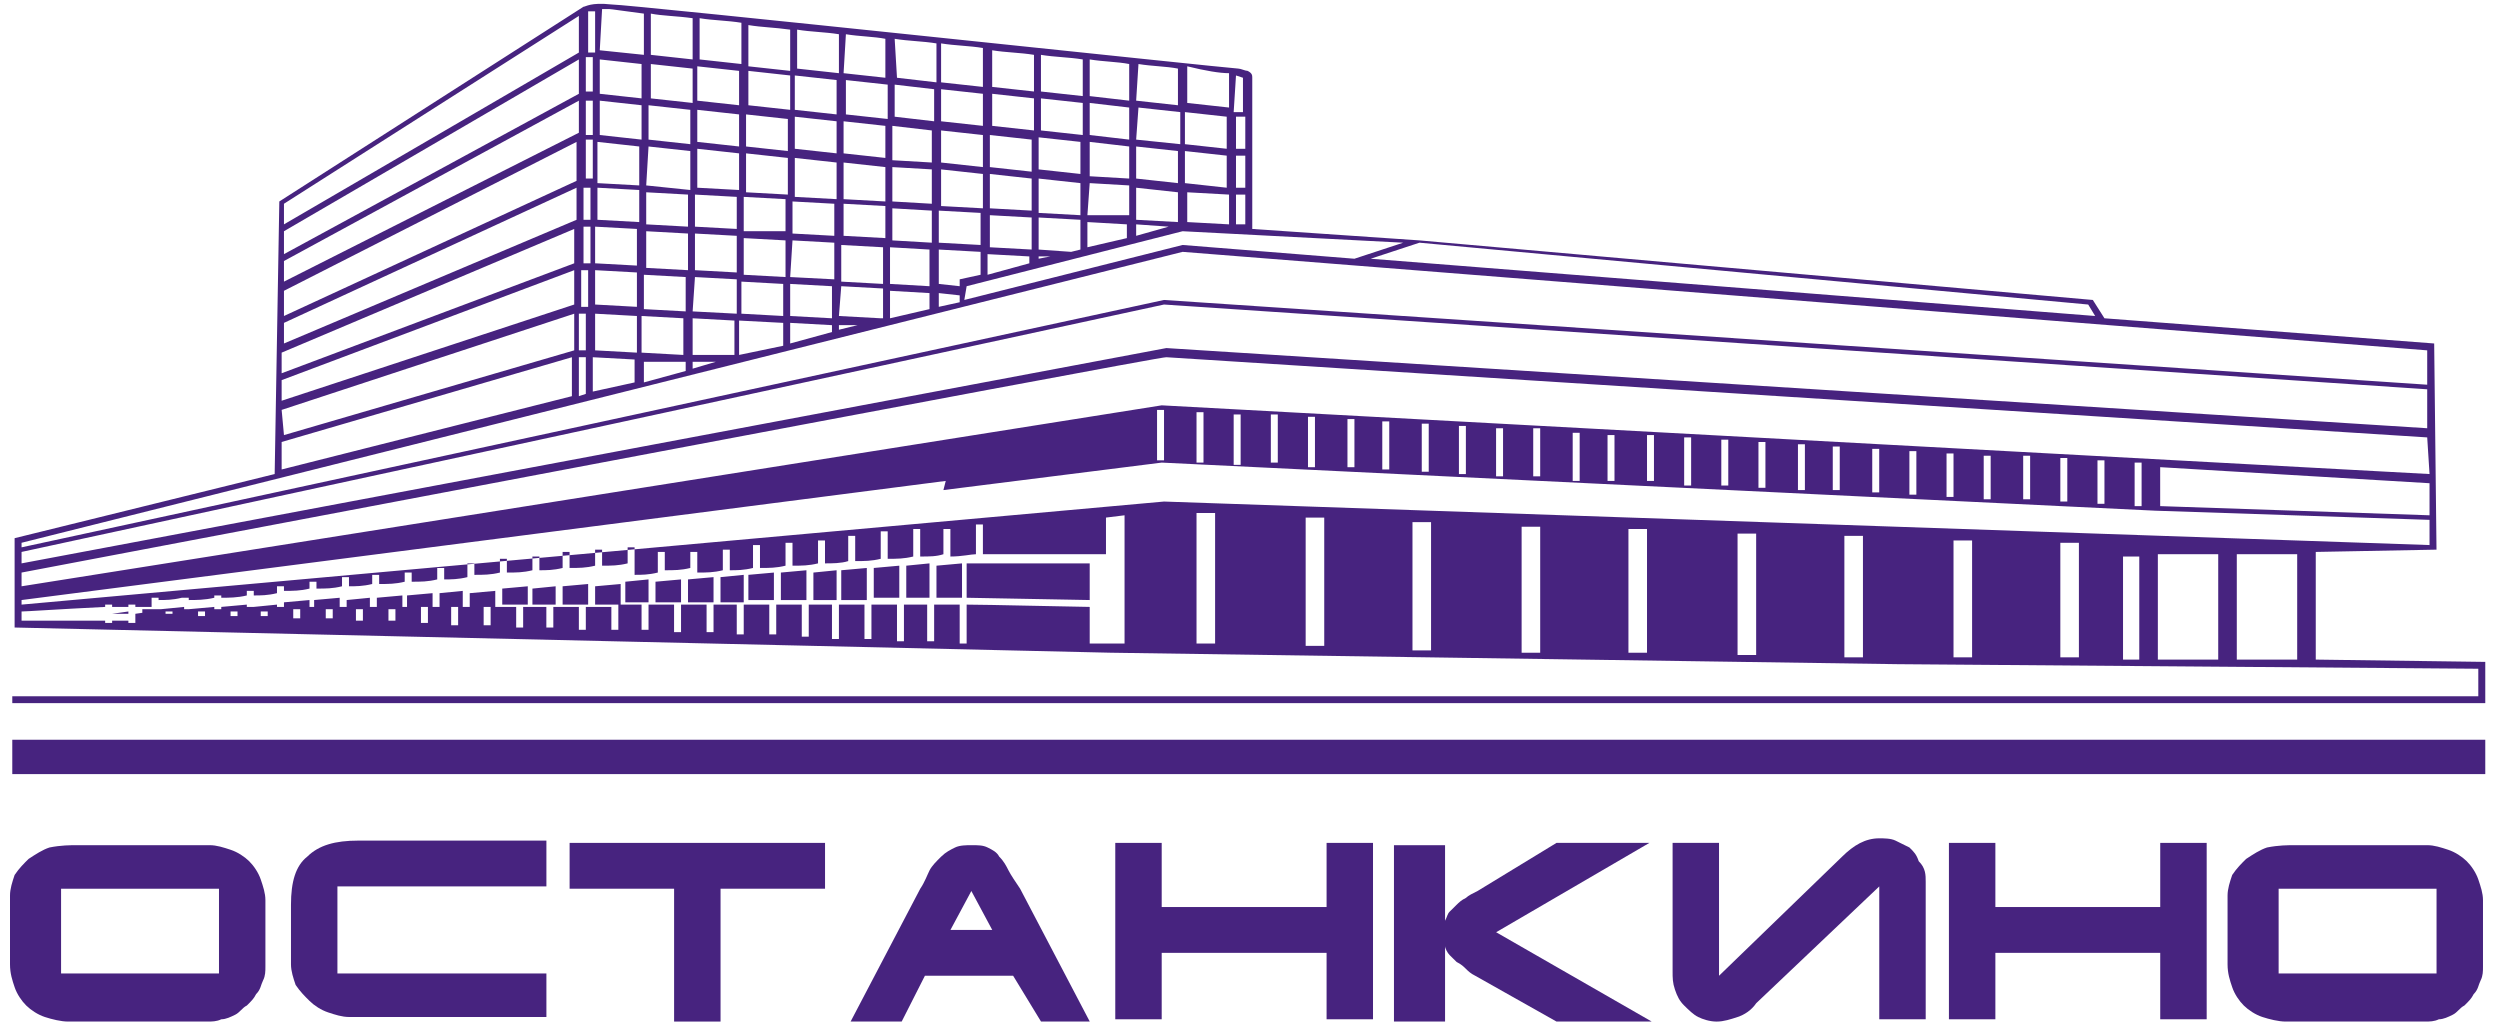 <svg width="128" height="53" viewBox="0 0 128 53" fill="none" xmlns="http://www.w3.org/2000/svg">
<path d="M3.959 43.273H10.736C11.093 43.273 11.45 43.391 11.806 43.508C12.163 43.625 12.52 43.86 12.757 44.094C12.995 44.329 13.233 44.681 13.352 45.033C13.471 45.385 13.589 45.736 13.589 46.088V49.489C13.589 49.724 13.589 49.959 13.471 50.193C13.352 50.428 13.352 50.662 13.114 50.897C12.995 51.132 12.876 51.249 12.638 51.483C12.401 51.601 12.282 51.835 12.044 51.953C11.806 52.07 11.568 52.187 11.331 52.187C11.093 52.304 10.855 52.304 10.617 52.304H3.484C3.127 52.304 2.652 52.187 2.295 52.07C1.938 51.952 1.582 51.718 1.344 51.483C1.106 51.249 0.868 50.897 0.749 50.545C0.631 50.193 0.512 49.841 0.512 49.372V45.854C0.512 45.502 0.631 45.15 0.749 44.798C0.987 44.446 1.225 44.212 1.463 43.977C1.819 43.743 2.176 43.508 2.533 43.391C3.127 43.273 3.603 43.273 3.959 43.273ZM11.212 45.502H3.127V49.841H11.212V45.502Z" fill="#47237F"/>
<path d="M27.976 43.156V45.385H17.276V49.842H27.976V52.07H17.871C17.514 52.07 17.157 51.953 16.801 51.835C16.444 51.718 16.087 51.483 15.85 51.249C15.612 51.014 15.374 50.78 15.136 50.428C15.017 50.076 14.898 49.724 14.898 49.372V46.323C14.898 45.15 15.136 44.329 15.731 43.86C16.325 43.274 17.157 43.039 18.346 43.039H27.976V43.156Z" fill="#47237F"/>
<path d="M29.164 43.156H42.242V45.502H36.892V52.304H34.514V45.502H29.164V43.156Z" fill="#47237F"/>
<path d="M46.166 52.304H43.551L47.117 45.502C47.355 45.15 47.474 44.798 47.593 44.564C47.712 44.329 47.95 44.094 48.187 43.86C48.425 43.625 48.663 43.508 48.901 43.391C49.139 43.273 49.495 43.273 49.733 43.273C50.09 43.273 50.327 43.273 50.565 43.391C50.803 43.508 51.041 43.625 51.16 43.86C51.397 44.094 51.516 44.329 51.635 44.564C51.754 44.798 51.992 45.15 52.23 45.502L55.796 52.304H53.3L51.873 49.959H47.355L46.166 52.304ZM48.663 47.613H50.803L49.733 45.619L48.663 47.613Z" fill="#47237F"/>
<path d="M59.479 43.156V46.44H67.921V43.156H70.298V52.187H67.921V48.786H59.479V52.187H57.102V43.156H59.479Z" fill="#47237F"/>
<path d="M79.693 43.156H84.449L76.602 47.73L84.568 52.304H79.693L75.532 49.959C75.294 49.841 75.175 49.724 75.057 49.607C74.938 49.49 74.819 49.372 74.581 49.255C74.462 49.138 74.343 49.02 74.224 48.903C74.106 48.786 73.987 48.551 73.987 48.434V52.304H71.371V43.273H73.987V47.144C74.106 46.909 74.106 46.792 74.224 46.675C74.343 46.557 74.462 46.44 74.581 46.323C74.7 46.206 74.819 46.088 75.057 45.971C75.175 45.854 75.413 45.736 75.651 45.619L79.693 43.156Z" fill="#47237F"/>
<path d="M98.596 45.15V52.187H96.218V45.385L89.917 51.366C89.679 51.718 89.322 51.953 88.966 52.07C88.609 52.187 88.252 52.305 87.896 52.305C87.539 52.305 87.182 52.187 86.945 52.07C86.707 51.953 86.469 51.718 86.231 51.484C85.993 51.249 85.874 51.014 85.756 50.663C85.637 50.311 85.637 50.076 85.637 49.724V43.156H88.014V49.959L94.316 43.86C94.91 43.274 95.504 42.922 96.218 42.922C96.456 42.922 96.812 42.922 97.05 43.039C97.288 43.156 97.526 43.274 97.763 43.391C98.001 43.626 98.12 43.743 98.239 44.095C98.596 44.447 98.596 44.798 98.596 45.15Z" fill="#47237F"/>
<path d="M102.163 43.156V46.44H110.604V43.156H112.982V52.187H110.604V48.786H102.163V52.187H99.785V43.156H102.163Z" fill="#47237F"/>
<path d="M117.499 43.273H124.275C124.632 43.273 124.989 43.391 125.345 43.508C125.702 43.625 126.059 43.86 126.296 44.094C126.534 44.329 126.772 44.681 126.891 45.033C127.01 45.385 127.129 45.736 127.129 46.088V49.489C127.129 49.724 127.129 49.959 127.01 50.193C126.891 50.428 126.891 50.662 126.653 50.897C126.534 51.132 126.415 51.249 126.177 51.483C125.94 51.601 125.821 51.835 125.583 51.953C125.345 52.07 125.107 52.187 124.87 52.187C124.632 52.304 124.394 52.304 124.156 52.304H117.023C116.666 52.304 116.191 52.187 115.834 52.07C115.477 51.952 115.121 51.718 114.883 51.483C114.645 51.249 114.407 50.897 114.289 50.545C114.17 50.193 114.051 49.841 114.051 49.372V45.854C114.051 45.502 114.17 45.15 114.289 44.798C114.526 44.446 114.764 44.212 115.002 43.977C115.359 43.743 115.715 43.508 116.072 43.391C116.666 43.273 117.142 43.273 117.499 43.273ZM124.751 45.502H116.666V49.841H124.751V45.502Z" fill="#47237F"/>
<path d="M127.246 37.875H0.629V39.634H127.246V37.875Z" fill="#47237F"/>
<path d="M46.401 30.605C46.877 30.605 47.233 30.605 47.59 30.605V28.845L46.401 28.963V30.605ZM44.737 30.605C45.212 30.605 45.569 30.605 46.044 30.605V28.963L44.737 29.08V30.605ZM41.646 30.722C42.002 30.722 42.478 30.722 42.834 30.722V29.197L41.646 29.315V30.722ZM43.072 30.722C43.548 30.722 43.904 30.722 44.38 30.722V29.08L43.072 29.197V30.722ZM47.947 30.605C48.541 30.605 49.017 30.605 49.255 30.605V28.845L47.947 28.963V30.605ZM39.981 30.722C40.457 30.722 40.813 30.722 41.289 30.722V29.197L39.981 29.315V30.722ZM127.246 33.889L118.567 33.771V28.259L124.749 28.142L124.63 17.586L107.748 16.296L107.153 15.358L72.676 12.308L64.116 11.722V3.981C64.116 3.864 64.116 3.747 63.878 3.629C63.759 3.629 63.521 3.512 63.402 3.512C63.046 3.512 32.253 0.228 31.302 0.228C30.232 0.111 29.994 0.345 29.876 0.345L14.301 10.315L14.063 24.271L0.748 27.555V32.129L56.863 33.419L97.167 34.006C97.167 34.006 127.008 34.24 126.889 34.24V35.648H79.452H0.629V36H79.452H127.246V33.889ZM124.392 26.383L110.601 25.913V23.919L124.392 24.741V26.383ZM124.392 24.271L59.479 20.753L1.104 30.018V29.315C1.104 29.315 59.717 18.173 59.717 18.29L124.273 22.395L124.392 24.271ZM109.65 23.685V25.913H109.293V23.685H109.65ZM107.748 23.568V25.796H107.391V23.568H107.748ZM105.846 23.45V25.679H105.489V23.45H105.846ZM103.943 23.333V25.561H103.587V23.333H103.943ZM101.922 23.333V25.561H101.566V23.333H101.922ZM100.02 23.216V25.444H99.663V23.216H100.02ZM98.118 23.099V25.327H97.761V23.099H98.118ZM96.216 22.981V25.21H95.859V22.981H96.216ZM94.195 22.864V25.092H93.838V22.864H94.195ZM92.411 22.747V25.092H92.055V22.747H92.411ZM90.39 22.629V24.975H90.033V22.629H90.39ZM88.488 22.512V24.858H88.131V22.512H88.488ZM86.586 22.395V24.858H86.229V22.395H86.586ZM84.683 22.277V24.623H84.327V22.277H84.683ZM82.662 22.277V24.623H82.306V22.277H82.662ZM80.879 22.16V24.623H80.522V22.16H80.879ZM78.858 21.926V24.389H78.501V21.926H78.858ZM76.956 21.926V24.389H76.599V21.926H76.956ZM75.053 21.808V24.271H74.697V21.808H75.053ZM73.151 21.691V24.154H72.794V21.691H73.151ZM71.13 21.574V24.037H70.773V21.574H71.13ZM69.347 21.456V23.919H68.99V21.456H69.347ZM67.326 21.339V23.919H66.969V21.339H67.326ZM65.423 21.222V23.685H65.067V21.222H65.423ZM63.521 21.222V23.802H63.164V21.222H63.521ZM61.619 21.105V23.685H61.262V21.105H61.619ZM59.598 20.987V23.568H59.241V20.987H59.598ZM124.273 21.926L59.717 17.821L1.104 28.845V28.259L59.598 15.592L124.273 19.932V21.926ZM106.916 15.592L107.272 16.179L70.179 13.247L72.676 12.426L106.916 15.592ZM63.283 3.864L63.64 3.981C63.64 4.099 63.64 4.802 63.64 5.74H63.164L63.283 3.864ZM63.283 5.975H63.759C63.759 6.444 63.759 7.031 63.759 7.617H63.283V5.975ZM63.283 7.969H63.759C63.759 8.555 63.759 9.142 63.759 9.611H63.283V7.969ZM63.283 9.963H63.759C63.759 10.549 63.759 11.136 63.759 11.487H63.283V9.963ZM62.927 3.747V5.506L60.787 5.271V3.395C61.738 3.629 62.451 3.747 62.927 3.747ZM60.668 9.376V7.734L62.808 7.969V9.611L60.668 9.376ZM62.927 9.963V11.487L60.787 11.37V9.845L62.927 9.963ZM60.668 7.382V5.74L62.808 5.975V7.617L60.668 7.382ZM71.843 12.426L69.347 13.247L60.549 12.543L49.373 15.358L49.492 14.654L60.549 11.839L71.843 12.426ZM58.29 3.278C59.003 3.395 59.717 3.395 60.311 3.512V5.389L58.171 5.154L58.29 3.278ZM58.29 5.506L60.43 5.74V7.382L58.171 7.148L58.29 5.506ZM58.171 7.5L60.311 7.734V9.376L58.171 9.142V7.5ZM58.171 9.611L60.311 9.845V11.37L58.171 11.253V9.611ZM58.171 11.487L59.836 11.605L58.171 12.074V11.487ZM55.793 3.043C56.507 3.16 57.22 3.16 57.815 3.278V5.154L55.793 4.92V3.043ZM55.793 5.271L57.815 5.506V7.148L55.793 6.913V5.271ZM55.793 7.265L57.815 7.5V9.142L55.793 9.024V7.265ZM55.793 9.376L57.815 9.494V11.018H55.675L55.793 9.376ZM55.675 11.37L57.696 11.487V12.191L55.675 12.66V11.37ZM53.297 2.808C54.01 2.926 54.723 2.926 55.437 3.043V4.92L53.297 4.685V2.808ZM53.297 5.037L55.437 5.271V6.913L53.297 6.679V5.037ZM53.178 7.031L55.318 7.265V8.907L53.178 8.673V7.031ZM53.178 9.142L55.318 9.376V11.018L53.178 10.901V9.142ZM53.178 11.136L55.318 11.253V12.777L54.842 12.895L53.178 12.777V11.136ZM53.178 13.129H53.772L53.178 13.247V13.129ZM50.8 2.574C51.513 2.691 52.227 2.691 52.94 2.808V4.685L50.8 4.45V2.574ZM50.8 4.802L52.94 5.037V6.679L50.8 6.444V4.802ZM50.681 6.913L52.821 7.148V8.79L50.681 8.555V6.913ZM50.681 8.907L52.821 9.142V10.784L50.681 10.666V8.907ZM50.681 11.018L52.821 11.136V12.777L50.681 12.66V11.018ZM50.562 13.012L52.702 13.129V13.481L50.562 14.068V13.012ZM48.184 2.222C48.898 2.339 49.611 2.339 50.325 2.457V4.45L48.184 4.216V2.222ZM48.184 4.568L50.325 4.802V6.444L48.184 6.21V4.568ZM48.184 6.679L50.325 6.913V8.555L48.184 8.321V6.679ZM48.184 8.673L50.325 8.907V10.666L48.184 10.549V8.673ZM48.066 10.784L50.206 10.901V12.543L48.066 12.426V10.784ZM48.066 12.777L50.206 12.895V14.068L49.136 14.302V14.654L48.066 14.537V12.777ZM48.066 15.006L49.136 15.123V15.475L48.066 15.71V15.006ZM45.807 1.987C46.52 2.105 47.233 2.105 47.947 2.222V4.216L45.926 3.981L45.807 1.987ZM45.807 4.333L47.828 4.568V6.21L45.807 5.975V4.333ZM45.688 6.444L47.709 6.679V8.321L45.688 8.203V6.444ZM45.688 8.555L47.709 8.673V10.432L45.688 10.315V8.555ZM45.688 10.666L47.709 10.784V12.426L45.688 12.308V10.666ZM45.569 12.66L47.59 12.777V14.654L45.569 14.537V12.66ZM45.569 14.889L47.59 15.006V15.827L45.569 16.296V14.889ZM43.31 1.753C44.023 1.87 44.737 1.87 45.331 1.987V3.981L43.191 3.747L43.31 1.753ZM43.31 4.099L45.45 4.333V6.092L43.31 5.858V4.099ZM43.191 6.21L45.331 6.444V8.086L43.191 7.852V6.21ZM43.191 8.321L45.331 8.555V10.315L43.191 10.197V8.321ZM43.191 10.432L45.331 10.549V12.191L43.191 12.074V10.432ZM43.072 12.543L45.212 12.66V14.537L43.072 14.419V12.543ZM43.072 14.654L45.212 14.771V16.296H45.093L42.953 16.179L43.072 14.654ZM42.953 16.648H43.904L42.953 16.883V16.648ZM40.813 1.518C41.527 1.636 42.24 1.636 42.953 1.753V3.747L40.813 3.512V1.518ZM40.694 3.864L42.834 4.099V5.858L40.694 5.623V3.864ZM40.694 5.975L42.834 6.21V7.852L40.694 7.617V5.975ZM40.694 8.086L42.834 8.321V10.197L40.694 10.08V8.086ZM40.576 10.315L42.716 10.432V12.074L40.576 11.957V10.315ZM40.576 12.308L42.716 12.426V14.302L40.457 14.185L40.576 12.308ZM40.457 14.537L42.597 14.654V16.296L40.457 16.179V14.537ZM40.457 16.531L42.597 16.648V17L40.457 17.586V16.531ZM38.317 1.284C39.03 1.401 39.624 1.401 40.457 1.518V3.629L38.317 3.395V1.284ZM38.317 3.629L40.457 3.864V5.623L38.317 5.389V3.629ZM38.198 5.858L40.338 6.092V7.734L38.198 7.5V5.858ZM38.198 7.852L40.338 8.086V9.963L38.198 9.845V7.852ZM38.079 10.08L40.219 10.197V11.839H38.079V10.08ZM38.079 12.191L40.219 12.308V14.185L38.079 14.068V12.191ZM40.1 14.537V16.179L37.96 16.061V14.419L40.1 14.537ZM40.1 16.531V17.703L37.841 18.173V16.413L40.1 16.531ZM35.82 0.932C36.533 1.049 37.247 1.049 37.96 1.166V3.278L35.82 3.043V0.932ZM35.701 3.395L37.841 3.629V5.389L35.701 5.154V3.395ZM35.701 5.623L37.841 5.858V7.5L35.701 7.265V5.623ZM35.701 7.617L37.841 7.852V9.728L35.701 9.611V7.617ZM35.582 9.963L37.722 10.08V11.722L35.582 11.605V9.963ZM35.582 11.957L37.722 12.074V13.95L35.582 13.833V11.957ZM35.582 14.185L37.722 14.302V16.061L35.463 15.944L35.582 14.185ZM35.463 16.296L37.603 16.413V18.173H35.463V16.296ZM35.463 18.524H36.652L35.463 18.876V18.524ZM33.323 0.697C33.918 0.815 34.631 0.815 35.463 0.932V3.043L33.323 2.808V0.697ZM33.323 3.278L35.463 3.512V5.271L33.323 5.037V3.278ZM33.205 5.389L35.344 5.623V7.382L33.205 7.148V5.389ZM33.205 7.5L35.344 7.734V9.728L33.086 9.494L33.205 7.5ZM33.086 9.845L35.226 9.963V11.605L33.086 11.487V9.845ZM33.086 11.839L35.226 11.957V13.833L33.086 13.716V11.839ZM35.107 14.185V15.944L32.967 15.827V14.068L35.107 14.185ZM32.848 18.055V16.179L34.988 16.296V18.173L32.848 18.055ZM35.107 18.524V18.994L32.967 19.58V18.524H35.107ZM30.827 0.463C30.946 0.463 31.064 0.463 31.183 0.463C31.302 0.463 32.016 0.58 32.967 0.697V2.808L30.708 2.574L30.827 0.463ZM30.708 3.043L32.848 3.278V5.037L30.708 4.802V3.043ZM30.708 5.154L32.848 5.389V7.148L30.708 6.913V5.154ZM30.589 7.265L32.729 7.5V9.494L30.589 9.376V7.265ZM30.589 9.611L32.729 9.728V11.37L30.589 11.253V9.611ZM30.47 11.605L32.61 11.722V13.598L30.47 13.481V11.605ZM30.47 13.833L32.61 13.95V15.71L30.47 15.592V13.833ZM32.61 16.179V18.055L30.47 17.938V16.061L32.61 16.179ZM32.491 18.407V19.58L30.351 20.049V18.29L32.491 18.407ZM30.113 0.58C30.232 0.58 30.232 0.58 30.47 0.58V2.691H30.113V0.58ZM29.994 2.926H30.351V4.685H29.994V2.926ZM29.994 5.154H30.351V6.913H29.994V5.154ZM29.994 7.148H30.351V9.142H29.994V7.148ZM29.876 9.611H30.232V11.253H29.876V9.611ZM29.876 11.605H30.232V13.481H29.876V11.605ZM29.757 13.833H30.113V15.71H29.757V13.833ZM29.638 5.154V6.796L14.539 14.419V13.364L29.638 5.154ZM14.539 13.012V11.839L29.638 3.043V4.802L14.539 13.012ZM29.638 18.29H29.994V20.166L29.638 20.284V18.29ZM29.638 17.938V16.061H29.994V17.938H29.638ZM14.539 10.432L29.638 0.815V2.691L14.539 11.487V10.432ZM14.539 14.889L29.519 7.265V9.259L14.539 16.179V14.889ZM14.539 16.531L29.519 9.611V11.253L14.539 17.586V16.531ZM14.42 18.055L29.4 11.722V13.481L14.42 19.111V18.055ZM14.42 19.463L29.4 13.833V15.592L14.42 20.518V19.463ZM14.42 20.987L29.4 16.061V17.938L14.539 22.277L14.42 20.987ZM14.42 22.629L29.281 18.29V20.284L14.42 24.037V22.629ZM1.104 27.79L60.549 12.895L124.273 17.938V19.697L59.598 15.358L1.104 28.024V27.79ZM56.745 32.95H55.793V31.074C55.318 31.074 50.443 30.956 49.492 30.956V32.95C49.373 32.95 49.255 32.95 49.136 32.95V30.956H47.828V32.833C47.709 32.833 47.59 32.833 47.471 32.833V30.956H46.282V32.833C46.163 32.833 46.044 32.833 45.926 32.833V30.956H44.618V32.716C44.499 32.716 44.38 32.716 44.261 32.716V30.956H42.953V32.716C42.834 32.716 42.716 32.716 42.597 32.716V30.956H41.408V32.599C41.289 32.599 41.17 32.599 41.051 32.599V30.956H39.743V32.481C39.624 32.481 39.506 32.481 39.387 32.481V30.956H38.079V32.481C37.96 32.481 37.841 32.481 37.722 32.481V30.956H36.533V32.364C36.414 32.364 36.296 32.364 36.177 32.364V30.956H34.869V32.364C34.75 32.364 34.631 32.364 34.512 32.364V30.956H33.205V32.247C33.086 32.247 32.967 32.247 32.848 32.247V30.956H31.659V32.247C31.54 32.247 31.421 32.247 31.302 32.247V31.074H29.994V32.247C29.876 32.247 29.757 32.247 29.638 32.247V31.074H28.33V32.129C28.211 32.129 28.092 32.129 27.973 32.129V31.074H26.785V32.129C26.666 32.129 26.547 32.129 26.428 32.129V31.074H25.12V32.012C25.001 32.012 24.882 32.012 24.763 32.012V31.074H23.456V32.012C23.337 32.012 23.218 32.012 23.099 32.012V31.074H21.91V31.895C21.791 31.895 21.672 31.895 21.553 31.895V31.074H20.246V31.777C20.127 31.777 20.008 31.777 19.889 31.777V31.074H18.581V31.777C18.462 31.777 18.343 31.777 18.224 31.777V31.074H17.036V31.66C16.917 31.66 16.798 31.66 16.679 31.66V31.074H15.371V31.66C15.252 31.66 15.133 31.66 15.014 31.66V31.074H13.707V31.543C13.588 31.543 13.469 31.543 13.35 31.543V31.074H12.161V31.543C12.042 31.543 11.923 31.543 11.805 31.543V31.191H10.497V31.543C10.378 31.543 10.259 31.543 10.14 31.543V31.191H8.832V31.426C8.713 31.426 8.594 31.426 8.476 31.426V31.191H7.287V31.426C7.168 31.426 7.049 31.426 6.93 31.426V31.191V31.777V31.895C6.811 31.895 6.692 31.895 6.573 31.895V31.777H5.741V31.895C5.622 31.895 5.503 31.895 5.384 31.895V31.777H3.363C2.174 31.777 1.461 31.777 1.104 31.777V31.308C1.342 31.308 3.007 31.191 5.384 31.074V30.956H5.741V31.074C5.979 31.074 6.336 31.074 6.573 31.074V30.956H6.93V31.074C7.168 31.074 7.524 31.074 7.762 31.074V30.605H8.119V30.722C8.476 30.722 8.832 30.722 9.308 30.605H9.664V30.722C10.021 30.722 10.497 30.722 10.972 30.605V30.487H11.329V30.605C11.686 30.605 12.161 30.605 12.637 30.487V30.253H12.993V30.487C13.35 30.487 13.707 30.487 14.182 30.37V30.018H14.539V30.253C15.014 30.253 15.371 30.253 15.847 30.136V29.784H16.203V30.136C16.679 30.136 17.036 30.136 17.511 30.018V29.549H17.868V30.018C18.224 30.018 18.581 30.018 19.057 29.901V29.432H19.413V29.901C19.889 29.901 20.246 29.901 20.721 29.784V29.315H21.078V29.784C21.553 29.784 21.91 29.784 22.386 29.666V29.08H22.742V29.666C23.099 29.666 23.456 29.666 23.931 29.549V28.845H24.288V29.432C24.763 29.432 25.12 29.432 25.596 29.315V28.611H25.952V29.315C26.428 29.315 26.785 29.315 27.26 29.197V28.494H27.617V29.197C27.973 29.197 28.33 29.197 28.806 29.08V28.259H29.162V29.08C29.638 29.08 29.994 29.08 30.47 28.963V28.142H30.827V28.963C31.302 28.963 31.659 28.963 32.135 28.845V28.024H32.491V29.432C32.848 29.432 33.205 29.432 33.68 29.315V28.259H34.037V29.197C34.512 29.197 34.869 29.197 35.344 29.08V28.259H35.701V29.315C36.177 29.315 36.533 29.315 37.009 29.197V28.142H37.366V29.197C37.722 29.197 38.079 29.197 38.554 29.08V27.907H38.911V29.08C39.387 29.08 39.743 29.08 40.219 28.963V27.79H40.576V28.963C41.051 28.963 41.408 28.963 41.883 28.845V27.673H42.24V28.845C42.597 28.845 43.072 28.845 43.429 28.728V27.438H43.786V28.728C44.261 28.728 44.618 28.728 45.093 28.611V27.203H45.45V28.611C45.926 28.611 46.282 28.611 46.758 28.494V27.086H47.114V28.494C47.59 28.494 47.947 28.494 48.303 28.376V27.086H48.66V28.494C49.255 28.494 49.73 28.376 49.968 28.376V26.852H50.325V28.376H56.626V26.5L57.577 26.383V32.95H56.745ZM62.213 32.95H61.262V26.265H62.213V32.95ZM67.801 33.068H66.85V26.5H67.801V33.068ZM73.27 33.302H72.319V26.734H73.27V33.302ZM78.858 33.419H77.907V26.969H78.858V33.419ZM84.327 33.419H83.376V27.086H84.327V33.419ZM89.915 33.537H89.558C89.439 33.537 89.201 33.537 88.963 33.537V27.321H89.915V33.537ZM95.383 33.654H95.146C94.908 33.654 94.67 33.654 94.432 33.654V27.438H95.383V33.654ZM59.598 25.679L1.104 30.956V30.722L48.422 24.623L48.303 25.092L59.479 23.685L110.363 26.148L124.392 26.617V27.907L59.598 25.679ZM100.971 33.654H100.02V27.673H100.971V33.654ZM106.44 33.654H105.489V27.79H106.44V33.654ZM109.531 33.771H108.699V28.494H109.531V33.771ZM113.573 33.771H110.482V28.376H113.573V33.771ZM117.616 33.771H114.524V28.376H117.616V33.771ZM49.492 30.605L55.793 30.722V28.845C54.605 28.845 50.206 28.845 49.492 28.845V30.605ZM16.084 31.191C16.56 31.191 16.917 31.191 17.392 31.191V30.605L16.084 30.722V31.191ZM12.993 31.308C13.35 31.308 13.707 31.308 14.182 31.308V30.956L12.993 31.074V31.308ZM14.539 31.191C15.014 31.191 15.371 31.191 15.847 31.191V30.722L14.539 30.839V31.191ZM17.749 31.191C18.106 31.191 18.462 31.191 18.938 31.191V30.605L17.749 30.722V31.191ZM11.329 31.308C11.686 31.308 12.161 31.308 12.637 31.308V30.956L11.329 31.074V31.308ZM19.294 31.191C19.77 31.191 20.127 31.191 20.602 31.191V30.487L19.294 30.605V31.191ZM5.741 31.426C5.979 31.426 6.336 31.426 6.573 31.426V31.308L5.741 31.426ZM9.664 31.308C10.021 31.308 10.497 31.308 10.972 31.308V31.074L9.664 31.191V31.308ZM20.84 31.074C21.316 31.074 21.672 31.074 22.148 31.074V30.37L20.84 30.487V31.074ZM6.93 31.426C7.168 31.426 7.524 31.426 7.762 31.426V31.308L6.93 31.426ZM8.238 31.308C8.594 31.308 8.951 31.308 9.427 31.308V31.074L8.238 31.191V31.308ZM27.26 30.956C27.617 30.956 27.973 30.956 28.449 30.956V30.018L27.26 30.136V30.956ZM22.505 31.074C22.861 31.074 23.218 31.074 23.693 31.074V30.253L22.505 30.37V31.074ZM33.561 30.839C34.037 30.839 34.393 30.839 34.869 30.839V29.666L33.561 29.784V30.839ZM30.47 30.956C30.946 30.956 31.302 30.956 31.778 30.956V29.901L30.47 30.018V30.956ZM35.226 30.839C35.701 30.839 36.058 30.839 36.533 30.839V29.549L35.226 29.666V30.839ZM36.89 30.839C37.247 30.839 37.603 30.839 38.079 30.839V29.432L36.89 29.549V30.839ZM32.016 30.839C32.372 30.839 32.729 30.839 33.205 30.839V29.666L32.016 29.784V30.839ZM25.715 30.956C26.19 30.956 26.547 30.956 27.022 30.956V30.018L25.715 30.136V30.956ZM28.806 30.956C29.281 30.956 29.638 30.956 30.113 30.956V29.901L28.806 30.018V30.956ZM24.05 31.074C24.526 31.074 24.882 31.074 25.358 31.074V30.253L24.05 30.37V31.074ZM38.317 30.722C38.792 30.722 39.149 30.722 39.624 30.722V29.315L38.317 29.432V30.722Z" fill="#47237F"/>
</svg>
